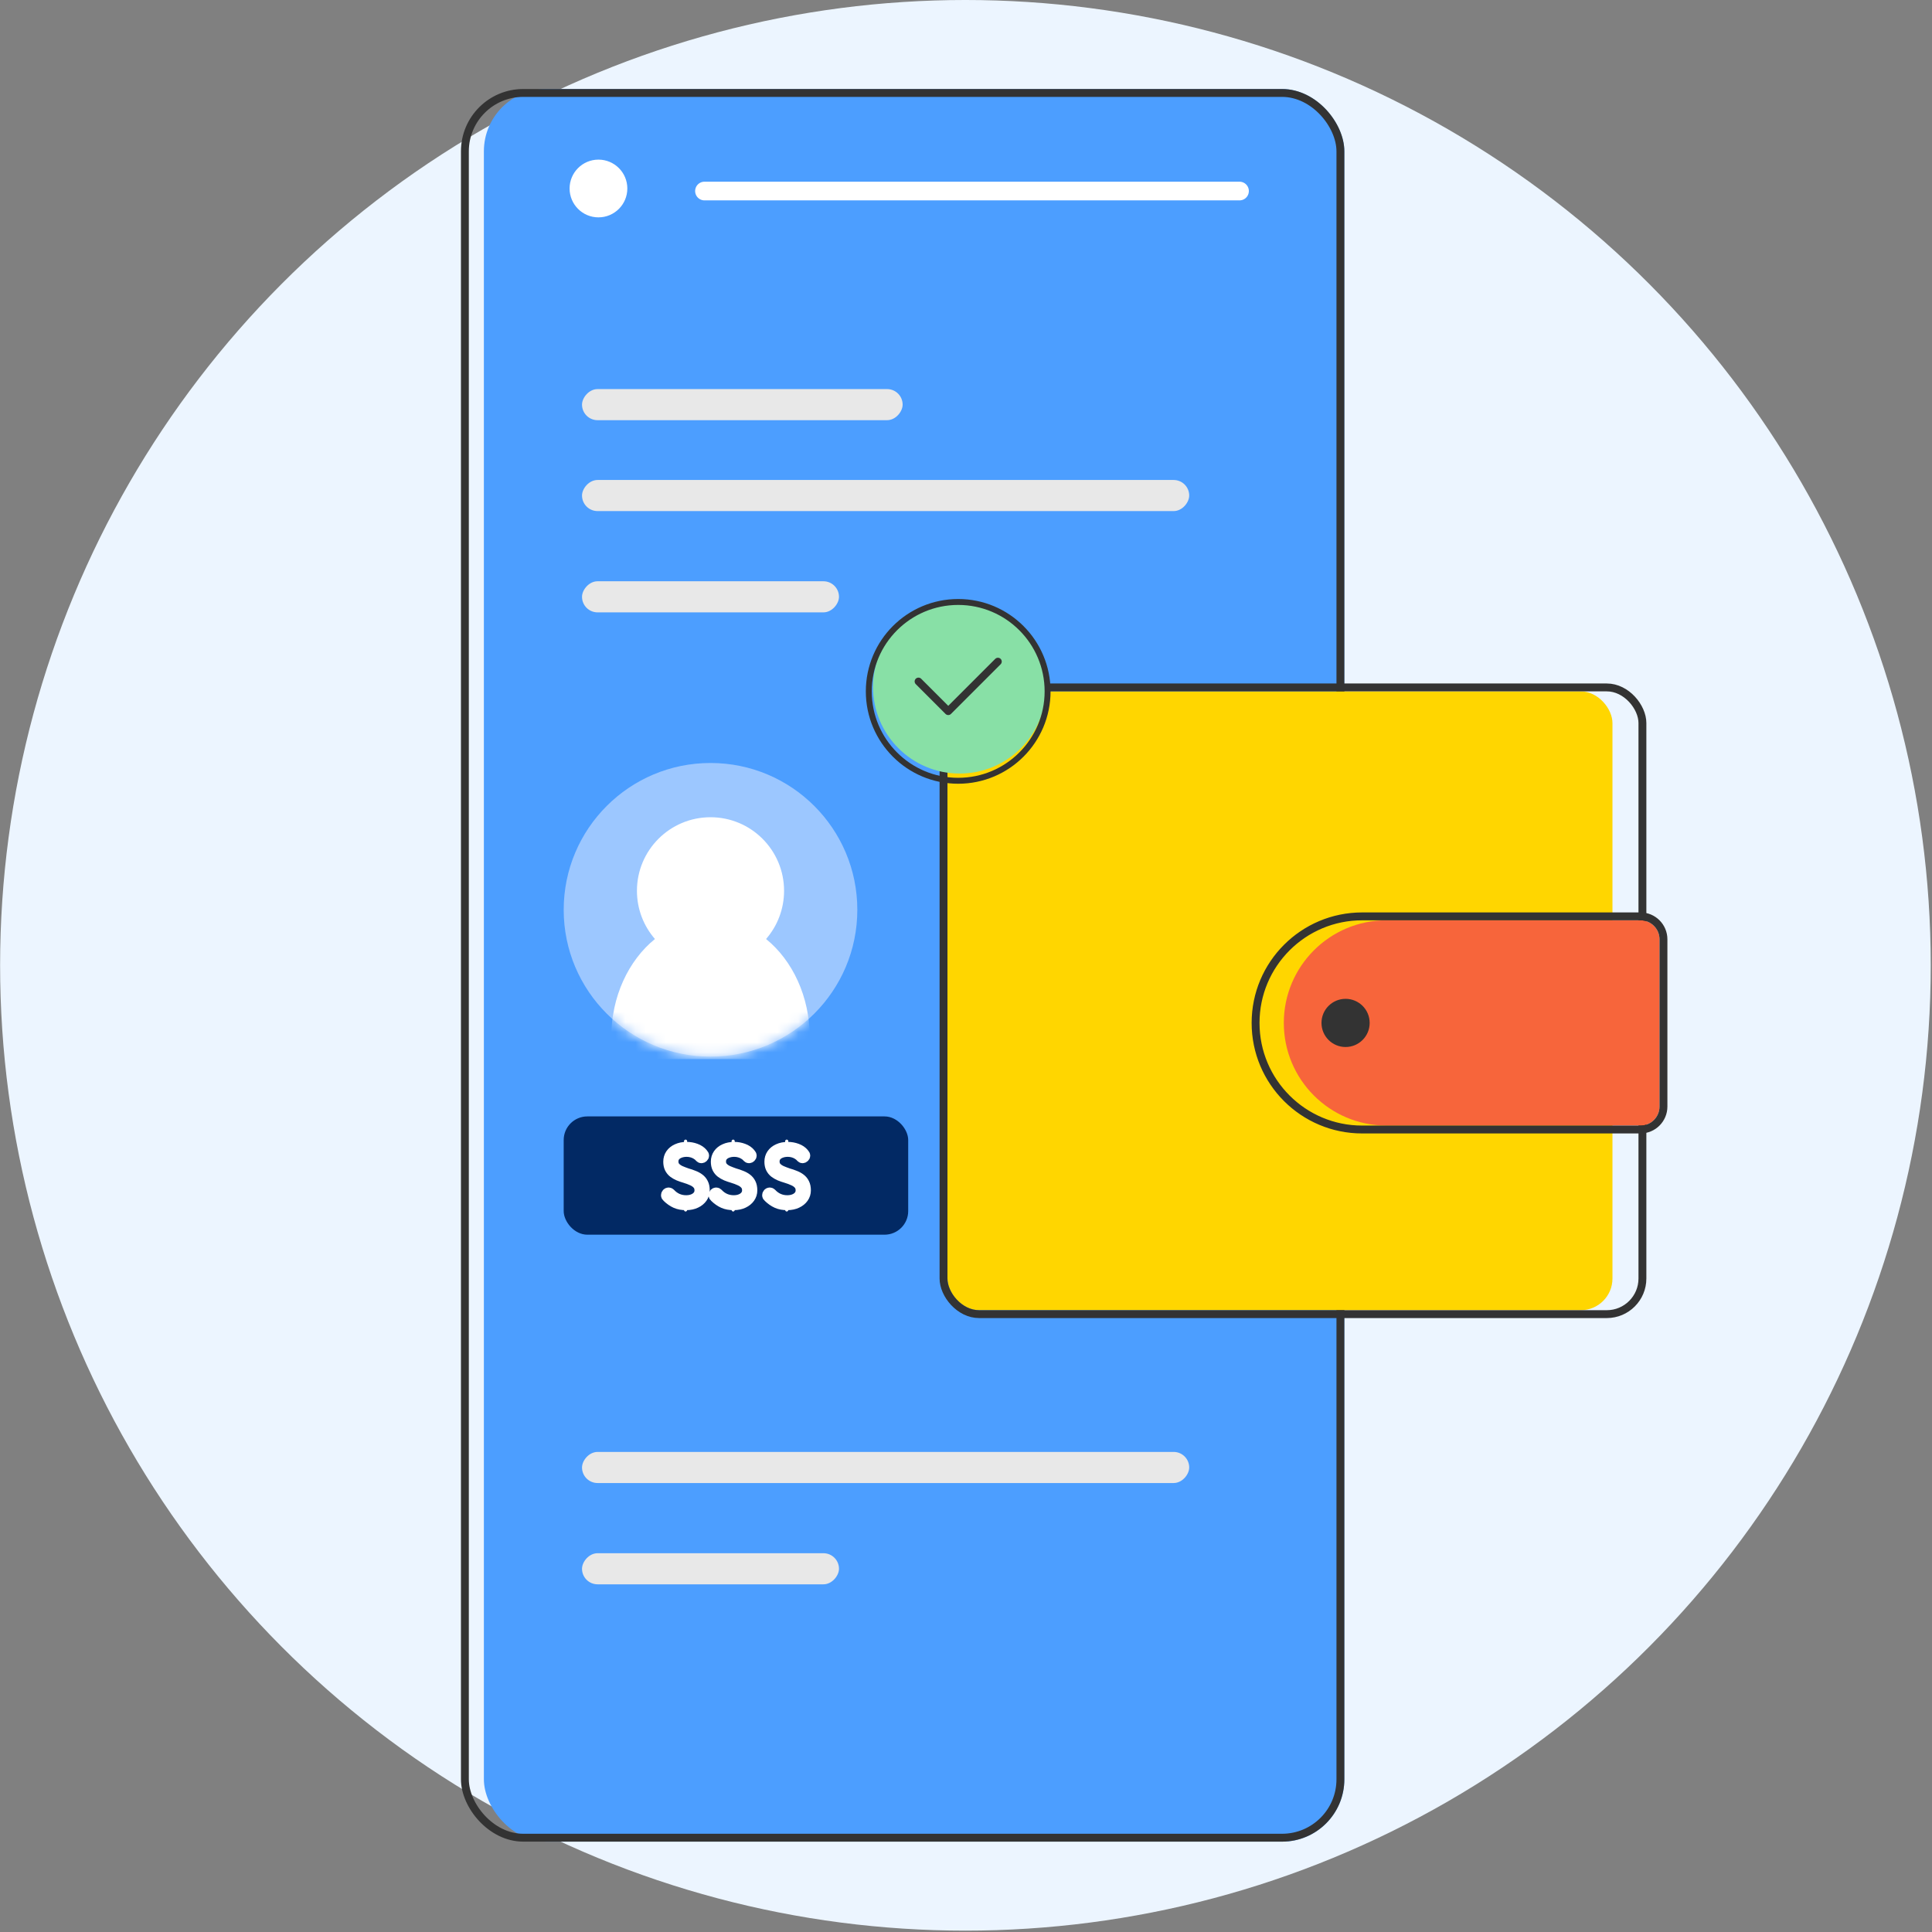 <svg width="190" height="190" viewBox="0 0 190 190" fill="none" xmlns="http://www.w3.org/2000/svg">
<rect x="0" y="0" width="190" height="190" fill="#808080" stroke="none"/>
<circle cx="94.943" cy="94.933" r="94.933" fill="#ECF5FF"/>
<rect x="47.587" y="8.754" width="84.62" height="172.36" rx="6.127" fill="#4C9EFF"/>
<rect x="55.435" y="109.792" width="33.881" height="11.632" rx="2.324" fill="#022964"/>
<path d="M67.497 118.512C67.095 118.517 66.746 118.453 66.45 118.321C66.154 118.189 65.871 117.991 65.601 117.726C65.575 117.705 65.551 117.679 65.53 117.647C65.514 117.615 65.506 117.578 65.506 117.536C65.506 117.472 65.53 117.414 65.577 117.361C65.63 117.308 65.688 117.282 65.752 117.282C65.815 117.282 65.874 117.308 65.926 117.361C66.133 117.583 66.365 117.753 66.624 117.869C66.889 117.985 67.172 118.043 67.473 118.043C67.727 118.043 67.952 118.004 68.148 117.924C68.349 117.845 68.507 117.731 68.624 117.583C68.74 117.435 68.798 117.263 68.798 117.068C68.798 116.824 68.732 116.629 68.6 116.481C68.468 116.327 68.293 116.203 68.076 116.108C67.859 116.007 67.619 115.917 67.354 115.838C67.138 115.774 66.931 115.703 66.736 115.624C66.54 115.539 66.365 115.439 66.212 115.322C66.059 115.201 65.94 115.052 65.855 114.878C65.77 114.703 65.728 114.492 65.728 114.243C65.728 113.963 65.802 113.714 65.95 113.497C66.098 113.281 66.307 113.111 66.577 112.99C66.852 112.863 67.169 112.799 67.529 112.799C67.841 112.799 68.14 112.852 68.425 112.958C68.716 113.064 68.946 113.22 69.116 113.426C69.195 113.511 69.235 113.587 69.235 113.656C69.235 113.709 69.208 113.762 69.155 113.815C69.103 113.868 69.044 113.894 68.981 113.894C68.928 113.894 68.883 113.876 68.846 113.839C68.756 113.728 68.642 113.63 68.505 113.545C68.367 113.455 68.214 113.386 68.045 113.339C67.881 113.291 67.709 113.267 67.529 113.267C67.28 113.267 67.056 113.307 66.855 113.386C66.659 113.46 66.503 113.569 66.386 113.712C66.275 113.854 66.22 114.026 66.22 114.227C66.22 114.45 66.283 114.632 66.41 114.775C66.537 114.918 66.704 115.037 66.91 115.132C67.116 115.222 67.336 115.306 67.569 115.386C67.796 115.449 68.013 115.523 68.219 115.608C68.431 115.687 68.616 115.788 68.775 115.909C68.939 116.031 69.065 116.184 69.155 116.369C69.251 116.555 69.298 116.787 69.298 117.068C69.298 117.337 69.222 117.581 69.068 117.798C68.915 118.014 68.703 118.186 68.433 118.313C68.169 118.44 67.857 118.506 67.497 118.512Z" fill="white"/>
<path d="M67.497 118.512C67.095 118.517 66.746 118.453 66.45 118.321C66.154 118.189 65.871 117.991 65.601 117.726C65.575 117.705 65.551 117.679 65.53 117.647C65.514 117.615 65.506 117.578 65.506 117.536C65.506 117.472 65.53 117.414 65.577 117.361C65.63 117.308 65.688 117.282 65.752 117.282C65.815 117.282 65.874 117.308 65.926 117.361C66.133 117.583 66.365 117.753 66.624 117.869C66.889 117.985 67.172 118.043 67.473 118.043C67.727 118.043 67.952 118.004 68.148 117.924C68.349 117.845 68.507 117.731 68.624 117.583C68.74 117.435 68.798 117.263 68.798 117.068C68.798 116.824 68.732 116.629 68.6 116.481C68.468 116.327 68.293 116.203 68.076 116.108C67.859 116.007 67.619 115.917 67.354 115.838C67.138 115.774 66.931 115.703 66.736 115.624C66.54 115.539 66.365 115.439 66.212 115.322C66.059 115.201 65.94 115.052 65.855 114.878C65.77 114.703 65.728 114.492 65.728 114.243C65.728 113.963 65.802 113.714 65.95 113.497C66.098 113.281 66.307 113.111 66.577 112.99C66.852 112.863 67.169 112.799 67.529 112.799C67.841 112.799 68.14 112.852 68.425 112.958C68.716 113.064 68.946 113.22 69.116 113.426C69.195 113.511 69.235 113.587 69.235 113.656C69.235 113.709 69.208 113.762 69.155 113.815C69.103 113.868 69.044 113.894 68.981 113.894C68.928 113.894 68.883 113.876 68.846 113.839C68.756 113.728 68.642 113.63 68.505 113.545C68.367 113.455 68.214 113.386 68.045 113.339C67.881 113.291 67.709 113.267 67.529 113.267C67.28 113.267 67.056 113.307 66.855 113.386C66.659 113.46 66.503 113.569 66.386 113.712C66.275 113.854 66.22 114.026 66.22 114.227C66.22 114.45 66.283 114.632 66.41 114.775C66.537 114.918 66.704 115.037 66.91 115.132C67.116 115.222 67.336 115.306 67.569 115.386C67.796 115.449 68.013 115.523 68.219 115.608C68.431 115.687 68.616 115.788 68.775 115.909C68.939 116.031 69.065 116.184 69.155 116.369C69.251 116.555 69.298 116.787 69.298 117.068C69.298 117.337 69.222 117.581 69.068 117.798C68.915 118.014 68.703 118.186 68.433 118.313C68.169 118.44 67.857 118.506 67.497 118.512Z" stroke="white"/>
<line x1="67.423" y1="112.9" x2="67.423" y2="112.228" stroke="white" stroke-width="0.309" stroke-linecap="round"/>
<line x1="67.423" y1="118.988" x2="67.423" y2="118.477" stroke="white" stroke-width="0.309" stroke-linecap="round"/>
<path d="M72.176 118.512C71.774 118.517 71.425 118.453 71.129 118.321C70.833 118.189 70.55 117.991 70.28 117.726C70.254 117.705 70.23 117.679 70.209 117.647C70.193 117.615 70.185 117.578 70.185 117.536C70.185 117.472 70.209 117.414 70.257 117.361C70.309 117.308 70.368 117.282 70.431 117.282C70.495 117.282 70.553 117.308 70.606 117.361C70.812 117.583 71.044 117.753 71.304 117.869C71.568 117.985 71.851 118.043 72.153 118.043C72.406 118.043 72.631 118.004 72.827 117.924C73.028 117.845 73.187 117.731 73.303 117.583C73.419 117.435 73.478 117.263 73.478 117.068C73.478 116.824 73.411 116.629 73.279 116.481C73.147 116.327 72.972 116.203 72.756 116.108C72.539 116.007 72.298 115.917 72.034 115.838C71.817 115.774 71.611 115.703 71.415 115.624C71.219 115.539 71.044 115.439 70.891 115.322C70.738 115.201 70.619 115.052 70.534 114.878C70.45 114.703 70.407 114.492 70.407 114.243C70.407 113.963 70.481 113.714 70.629 113.497C70.777 113.281 70.986 113.111 71.256 112.99C71.531 112.863 71.849 112.799 72.208 112.799C72.52 112.799 72.819 112.852 73.105 112.958C73.396 113.064 73.626 113.22 73.795 113.426C73.874 113.511 73.914 113.587 73.914 113.656C73.914 113.709 73.888 113.762 73.835 113.815C73.782 113.868 73.724 113.894 73.66 113.894C73.607 113.894 73.562 113.876 73.525 113.839C73.435 113.728 73.322 113.63 73.184 113.545C73.046 113.455 72.893 113.386 72.724 113.339C72.56 113.291 72.388 113.267 72.208 113.267C71.96 113.267 71.735 113.307 71.534 113.386C71.338 113.46 71.182 113.569 71.066 113.712C70.955 113.854 70.899 114.026 70.899 114.227C70.899 114.45 70.963 114.632 71.09 114.775C71.216 114.918 71.383 115.037 71.589 115.132C71.796 115.222 72.015 115.306 72.248 115.386C72.475 115.449 72.692 115.523 72.898 115.608C73.11 115.687 73.295 115.788 73.454 115.909C73.618 116.031 73.745 116.184 73.835 116.369C73.93 116.555 73.977 116.787 73.977 117.068C73.977 117.337 73.901 117.581 73.747 117.798C73.594 118.014 73.382 118.186 73.113 118.313C72.848 118.44 72.536 118.506 72.176 118.512Z" fill="white"/>
<path d="M72.176 118.512C71.774 118.517 71.425 118.453 71.129 118.321C70.833 118.189 70.55 117.991 70.28 117.726C70.254 117.705 70.23 117.679 70.209 117.647C70.193 117.615 70.185 117.578 70.185 117.536C70.185 117.472 70.209 117.414 70.257 117.361C70.309 117.308 70.368 117.282 70.431 117.282C70.495 117.282 70.553 117.308 70.606 117.361C70.812 117.583 71.044 117.753 71.304 117.869C71.568 117.985 71.851 118.043 72.153 118.043C72.406 118.043 72.631 118.004 72.827 117.924C73.028 117.845 73.187 117.731 73.303 117.583C73.419 117.435 73.478 117.263 73.478 117.068C73.478 116.824 73.411 116.629 73.279 116.481C73.147 116.327 72.972 116.203 72.756 116.108C72.539 116.007 72.298 115.917 72.034 115.838C71.817 115.774 71.611 115.703 71.415 115.624C71.219 115.539 71.044 115.439 70.891 115.322C70.738 115.201 70.619 115.052 70.534 114.878C70.45 114.703 70.407 114.492 70.407 114.243C70.407 113.963 70.481 113.714 70.629 113.497C70.777 113.281 70.986 113.111 71.256 112.99C71.531 112.863 71.849 112.799 72.208 112.799C72.52 112.799 72.819 112.852 73.105 112.958C73.396 113.064 73.626 113.22 73.795 113.426C73.874 113.511 73.914 113.587 73.914 113.656C73.914 113.709 73.888 113.762 73.835 113.815C73.782 113.868 73.724 113.894 73.66 113.894C73.607 113.894 73.562 113.876 73.525 113.839C73.435 113.728 73.322 113.63 73.184 113.545C73.046 113.455 72.893 113.386 72.724 113.339C72.56 113.291 72.388 113.267 72.208 113.267C71.96 113.267 71.735 113.307 71.534 113.386C71.338 113.46 71.182 113.569 71.066 113.712C70.955 113.854 70.899 114.026 70.899 114.227C70.899 114.45 70.963 114.632 71.09 114.775C71.216 114.918 71.383 115.037 71.589 115.132C71.796 115.222 72.015 115.306 72.248 115.386C72.475 115.449 72.692 115.523 72.898 115.608C73.11 115.687 73.295 115.788 73.454 115.909C73.618 116.031 73.745 116.184 73.835 116.369C73.93 116.555 73.977 116.787 73.977 117.068C73.977 117.337 73.901 117.581 73.747 117.798C73.594 118.014 73.382 118.186 73.113 118.313C72.848 118.44 72.536 118.506 72.176 118.512Z" stroke="white"/>
<line x1="72.103" y1="112.9" x2="72.103" y2="112.228" stroke="white" stroke-width="0.309" stroke-linecap="round"/>
<line x1="72.103" y1="118.989" x2="72.103" y2="118.477" stroke="white" stroke-width="0.309" stroke-linecap="round"/>
<path d="M77.444 118.512C77.042 118.517 76.693 118.453 76.397 118.321C76.101 118.189 75.818 117.991 75.548 117.726C75.522 117.705 75.498 117.679 75.477 117.647C75.461 117.615 75.453 117.578 75.453 117.536C75.453 117.472 75.477 117.414 75.524 117.361C75.577 117.308 75.635 117.282 75.699 117.282C75.762 117.282 75.82 117.308 75.873 117.361C76.08 117.583 76.312 117.753 76.572 117.869C76.836 117.985 77.119 118.043 77.42 118.043C77.674 118.043 77.899 118.004 78.095 117.924C78.296 117.845 78.454 117.731 78.571 117.583C78.687 117.435 78.745 117.263 78.745 117.068C78.745 116.824 78.679 116.629 78.547 116.481C78.415 116.327 78.24 116.203 78.023 116.108C77.806 116.007 77.566 115.917 77.301 115.838C77.085 115.774 76.878 115.703 76.683 115.624C76.487 115.539 76.312 115.439 76.159 115.322C76.006 115.201 75.887 115.052 75.802 114.878C75.717 114.703 75.675 114.492 75.675 114.243C75.675 113.963 75.749 113.714 75.897 113.497C76.045 113.281 76.254 113.111 76.524 112.99C76.799 112.863 77.116 112.799 77.476 112.799C77.788 112.799 78.087 112.852 78.373 112.958C78.663 113.064 78.894 113.22 79.063 113.426C79.142 113.511 79.182 113.587 79.182 113.656C79.182 113.709 79.155 113.762 79.102 113.815C79.049 113.868 78.991 113.894 78.928 113.894C78.875 113.894 78.83 113.876 78.793 113.839C78.703 113.728 78.589 113.63 78.452 113.545C78.314 113.455 78.161 113.386 77.992 113.339C77.828 113.291 77.656 113.267 77.476 113.267C77.227 113.267 77.003 113.307 76.802 113.386C76.606 113.46 76.45 113.569 76.334 113.712C76.222 113.854 76.167 114.026 76.167 114.227C76.167 114.45 76.23 114.632 76.357 114.775C76.484 114.918 76.651 115.037 76.857 115.132C77.063 115.222 77.283 115.306 77.516 115.386C77.743 115.449 77.96 115.523 78.166 115.608C78.378 115.687 78.563 115.788 78.722 115.909C78.885 116.031 79.013 116.184 79.102 116.369C79.198 116.555 79.245 116.787 79.245 117.068C79.245 117.337 79.168 117.581 79.015 117.798C78.862 118.014 78.65 118.186 78.38 118.313C78.116 118.44 77.804 118.506 77.444 118.512Z" fill="white"/>
<path d="M77.444 118.512C77.042 118.517 76.693 118.453 76.397 118.321C76.101 118.189 75.818 117.991 75.548 117.726C75.522 117.705 75.498 117.679 75.477 117.647C75.461 117.615 75.453 117.578 75.453 117.536C75.453 117.472 75.477 117.414 75.524 117.361C75.577 117.308 75.635 117.282 75.699 117.282C75.762 117.282 75.82 117.308 75.873 117.361C76.08 117.583 76.312 117.753 76.572 117.869C76.836 117.985 77.119 118.043 77.42 118.043C77.674 118.043 77.899 118.004 78.095 117.924C78.296 117.845 78.454 117.731 78.571 117.583C78.687 117.435 78.745 117.263 78.745 117.068C78.745 116.824 78.679 116.629 78.547 116.481C78.415 116.327 78.24 116.203 78.023 116.108C77.806 116.007 77.566 115.917 77.301 115.838C77.085 115.774 76.878 115.703 76.683 115.624C76.487 115.539 76.312 115.439 76.159 115.322C76.006 115.201 75.887 115.052 75.802 114.878C75.717 114.703 75.675 114.492 75.675 114.243C75.675 113.963 75.749 113.714 75.897 113.497C76.045 113.281 76.254 113.111 76.524 112.99C76.799 112.863 77.116 112.799 77.476 112.799C77.788 112.799 78.087 112.852 78.373 112.958C78.663 113.064 78.894 113.22 79.063 113.426C79.142 113.511 79.182 113.587 79.182 113.656C79.182 113.709 79.155 113.762 79.102 113.815C79.049 113.868 78.991 113.894 78.928 113.894C78.875 113.894 78.83 113.876 78.793 113.839C78.703 113.728 78.589 113.63 78.452 113.545C78.314 113.455 78.161 113.386 77.992 113.339C77.828 113.291 77.656 113.267 77.476 113.267C77.227 113.267 77.003 113.307 76.802 113.386C76.606 113.46 76.45 113.569 76.334 113.712C76.222 113.854 76.167 114.026 76.167 114.227C76.167 114.45 76.23 114.632 76.357 114.775C76.484 114.918 76.651 115.037 76.857 115.132C77.063 115.222 77.283 115.306 77.516 115.386C77.743 115.449 77.96 115.523 78.166 115.608C78.378 115.687 78.563 115.788 78.722 115.909C78.885 116.031 79.013 116.184 79.102 116.369C79.198 116.555 79.245 116.787 79.245 117.068C79.245 117.337 79.168 117.581 79.015 117.798C78.862 118.014 78.65 118.186 78.38 118.313C78.116 118.44 77.804 118.506 77.444 118.512Z" stroke="white"/>
<line x1="77.37" y1="112.9" x2="77.37" y2="112.228" stroke="white" stroke-width="0.309" stroke-linecap="round"/>
<line x1="77.37" y1="118.989" x2="77.37" y2="118.477" stroke="white" stroke-width="0.309" stroke-linecap="round"/>
<rect width="31.531" height="3.059" rx="1.529" transform="matrix(-1 0 0 1 88.769 38.264)" fill="#E8E8E8"/>
<rect width="25.271" height="3.059" rx="1.529" transform="matrix(-1 0 0 1 82.509 57.164)" fill="#E8E8E8"/>
<rect width="25.271" height="3.059" rx="1.529" transform="matrix(-1 0 0 1 82.509 152.749)" fill="#E8E8E8"/>
<rect width="59.713" height="3.059" rx="1.529" transform="matrix(-1 0 0 1 116.951 47.203)" fill="#E8E8E8"/>
<rect width="59.713" height="3.059" rx="1.529" transform="matrix(-1 0 0 1 116.951 142.788)" fill="#E8E8E8"/>
<circle cx="58.855" cy="18.537" r="2.839" fill="white"/>
<line x1="69.281" y1="18.787" x2="121.898" y2="18.787" stroke="white" stroke-width="1.838" stroke-linecap="round"/>
<rect x="45.719" y="9.141" width="86.101" height="171.585" rx="5.74" stroke="#333333" stroke-width="0.775"/>
<circle cx="69.874" cy="89.473" r="14.438" fill="#9CC7FF"/>
<mask id="mask0_7449_1704" style="mask-type:alpha" maskUnits="userSpaceOnUse" x="55" y="75" width="30" height="29">
<circle cx="69.874" cy="89.473" r="14.438" fill="#D9D9D9"/>
</mask>
<g mask="url(#mask0_7449_1704)">
<path fill-rule="evenodd" clip-rule="evenodd" d="M75.338 92.345C76.441 91.076 77.108 89.418 77.108 87.604C77.108 83.609 73.869 80.37 69.874 80.37C65.878 80.37 62.639 83.609 62.639 87.604C62.639 89.418 63.307 91.076 64.409 92.345C61.815 94.448 60.11 98.007 60.11 102.043C60.11 102.763 60.164 103.468 60.268 104.153H79.48C79.584 103.468 79.638 102.763 79.638 102.043C79.638 98.007 77.932 94.448 75.338 92.345ZM69.874 113.743L69.827 113.742H69.921L69.874 113.743Z" fill="white"/>
</g>
<rect x="93.176" y="67.992" width="65.4" height="60.858" rx="3.117" fill="#FFD600"/>
<rect x="92.789" y="67.604" width="68.733" height="61.633" rx="3.505" stroke="#333333" stroke-width="0.775"/>
<path d="M126.255 100.599C126.255 95.024 130.774 90.505 136.348 90.505H161.334C162.367 90.505 163.204 91.343 163.204 92.376V108.822C163.204 109.854 162.367 110.692 161.334 110.692H136.348C130.774 110.692 126.255 106.173 126.255 100.599Z" fill="#F7653B"/>
<path d="M133.959 90.119C128.17 90.119 123.478 94.811 123.478 100.599C123.478 106.388 128.17 111.08 133.959 111.08H161.333C162.58 111.08 163.591 110.069 163.591 108.822V92.376C163.591 91.13 162.58 90.119 161.333 90.119H133.959Z" stroke="#333333" stroke-width="0.775"/>
<circle cx="132.329" cy="100.598" r="2.369" fill="#333333"/>
<circle cx="94.372" cy="67.558" r="8.516" fill="#88E0A6"/>
<circle cx="94.232" cy="67.992" r="8.792" stroke="#333333" stroke-width="0.583" stroke-linecap="round" stroke-linejoin="round"/>
<path d="M98.14 65.061L93.255 69.946L90.325 67.015" stroke="#333333" stroke-width="0.752" stroke-linecap="round" stroke-linejoin="round"/>
</svg>

